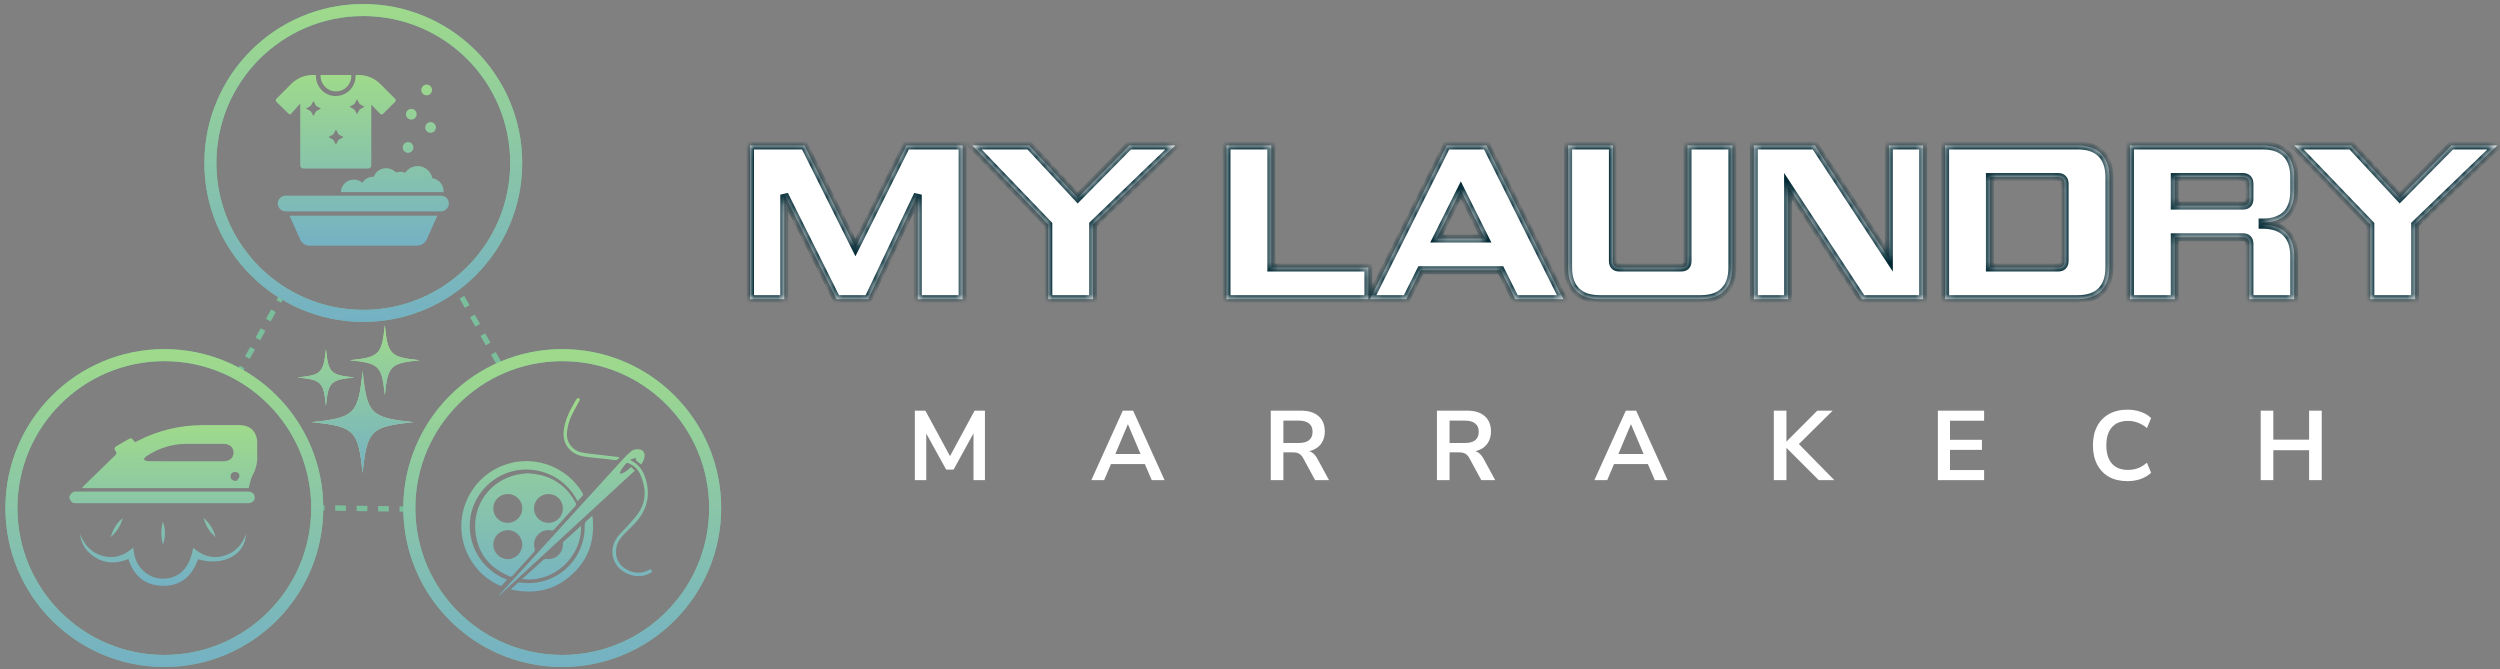 <svg xmlns="http://www.w3.org/2000/svg" width="310" height="83" viewBox="0 0 310 83" fill="none"><rect x="0" y="0" width="310" height="83" fill="#808080" stroke="none"/><path fill-rule="evenodd" clip-rule="evenodd" d="M263.814 59.662C262.918 59.662 262.147 59.483 261.503 59.124C260.868 58.757 260.379 58.244 260.036 57.584C259.694 56.915 259.523 56.129 259.523 55.224C259.523 54.32 259.694 53.537 260.036 52.877C260.379 52.217 260.868 51.708 261.503 51.349C262.147 50.982 262.918 50.799 263.814 50.799C264.393 50.799 264.939 50.889 265.452 51.068C265.974 51.247 266.402 51.504 266.736 51.838L266.222 53.085C265.856 52.775 265.481 52.551 265.098 52.413C264.715 52.266 264.303 52.193 263.863 52.193C262.991 52.193 262.327 52.457 261.87 52.987C261.414 53.509 261.186 54.254 261.186 55.224C261.186 56.194 261.414 56.944 261.87 57.474C262.327 58.003 262.991 58.268 263.863 58.268C264.303 58.268 264.715 58.199 265.098 58.06C265.481 57.914 265.856 57.686 266.222 57.376L266.736 58.623C266.402 58.949 265.974 59.206 265.452 59.393C264.939 59.572 264.393 59.662 263.814 59.662ZM280.327 59.539V50.921H281.891V54.515H286.329V50.921H287.894V59.539H286.329V55.823H281.891V59.539H280.327ZM240.297 50.921V59.539H246.03V58.292H241.801V55.786H245.761V54.539H241.801V52.168H246.03V50.921H240.297ZM219.954 59.539V50.921H221.518V54.735H221.543L225.345 50.921H227.252L223.064 55.064L227.46 59.539H225.528L221.543 55.554H221.518V59.539H219.954ZM201.602 50.921L197.702 59.539H199.292L200.137 57.547H204.341L205.196 59.539H206.786L202.886 50.921H201.602ZM200.679 56.3L202.226 52.62H202.25L203.808 56.3H200.679ZM178.181 59.539V50.921H181.922C182.867 50.921 183.597 51.149 184.11 51.605C184.623 52.054 184.88 52.685 184.88 53.5C184.88 54.03 184.762 54.486 184.526 54.87C184.297 55.252 183.963 55.546 183.523 55.75C183.346 55.832 183.154 55.897 182.947 55.946C183.074 55.986 183.193 56.043 183.303 56.116C183.556 56.279 183.776 56.536 183.963 56.887L185.406 59.539H183.682L182.191 56.789C182.093 56.609 181.983 56.471 181.861 56.373C181.738 56.267 181.6 56.194 181.445 56.153C181.29 56.112 181.111 56.092 180.907 56.092H179.746V59.539H178.181ZM179.746 54.931H181.653C182.215 54.931 182.639 54.816 182.924 54.588C183.218 54.352 183.364 54.002 183.364 53.537C183.364 53.081 183.218 52.738 182.924 52.51C182.639 52.274 182.215 52.156 181.653 52.156H179.746V54.931ZM157.575 50.921V59.539H159.14V56.092H160.301C160.505 56.092 160.684 56.112 160.839 56.153C160.994 56.194 161.133 56.267 161.255 56.373C161.377 56.471 161.487 56.609 161.585 56.789L163.076 59.539H164.8L163.357 56.887C163.17 56.536 162.95 56.279 162.697 56.116C162.587 56.043 162.469 55.986 162.341 55.946C162.548 55.897 162.74 55.832 162.917 55.75C163.357 55.546 163.692 55.252 163.92 54.87C164.156 54.486 164.274 54.03 164.274 53.5C164.274 52.685 164.018 52.054 163.504 51.605C162.991 51.149 162.261 50.921 161.316 50.921H157.575ZM161.047 54.931H159.14V52.156H161.047C161.609 52.156 162.033 52.274 162.318 52.51C162.612 52.738 162.758 53.081 162.758 53.537C162.758 54.002 162.612 54.352 162.318 54.588C162.033 54.816 161.609 54.931 161.047 54.931ZM135.324 59.539L139.224 50.921H140.507L144.407 59.539H142.818L141.962 57.547H137.759L136.913 59.539H135.324ZM139.847 52.62L138.3 56.3H141.43L139.872 52.62H139.847ZM113.439 50.921V59.539H114.857V53.762L117.327 58.231H118.243L120.713 53.733V59.539H122.131V50.921H120.847L117.803 56.562L114.747 50.921H113.439Z" fill="white"></path><mask id="path-2-inside-1_110_224" fill="white"><path d="M97.251 24.136V37.097H93.004V18.036H99.756L106.073 30.671L112.39 18.036H119.361V37.097H113.806V24.136L107.653 37.097H103.732L97.251 24.136ZM120.569 18.036H127.621L133.639 24.517L140.038 18.036H145.728L135.545 27.839V37.097H129.99V27.839L120.569 18.036ZM152.088 37.097V18.036H157.643V33.176H169.678V37.097H152.088ZM169.867 37.097L179.397 18.036H184.325L193.856 37.097H187.892L186.095 33.502H176.184L174.387 37.097H169.867ZM178.145 29.581H184.135L181.14 23.591L178.145 29.581ZM214.813 18.036V33.176C214.813 35.708 213.424 37.097 210.892 37.097H198.367C195.835 37.097 194.446 35.708 194.446 33.176V18.036H200.001V32.359C200.001 32.876 200.3 33.176 200.817 33.176H208.442C208.959 33.176 209.258 32.876 209.258 32.359V18.036H214.813ZM217.475 37.097V18.036H225.044L234.221 32.032V18.036H238.468V37.097H230.899L221.723 23.101V37.097H217.475ZM241.194 37.097V18.036H257.64C260.172 18.036 261.561 19.425 261.561 21.957V33.176C261.561 35.708 260.172 37.097 257.64 37.097H241.194ZM246.748 33.176H255.189C255.707 33.176 256.006 32.876 256.006 32.359V22.774C256.006 22.257 255.707 21.957 255.189 21.957H246.748V33.176ZM264.115 37.097V18.036H280.561C283.094 18.036 284.482 19.425 284.482 21.957V23.727C284.482 26.26 283.094 27.594 280.561 27.594V27.866C283.094 27.866 284.482 29.227 284.482 31.76V37.097H278.928V30.235C278.928 29.718 278.628 29.418 278.111 29.418H269.67V37.097H264.115ZM269.67 25.497H278.111C278.628 25.497 278.928 25.198 278.928 24.68V22.774C278.928 22.257 278.628 21.957 278.111 21.957H269.67V25.497ZM284.501 18.036H291.553L297.571 24.517L303.97 18.036H309.66L299.477 27.839V37.097H293.922V27.839L284.501 18.036Z"></path></mask><path d="M97.251 24.136V37.097H93.004V18.036H99.756L106.073 30.671L112.39 18.036H119.361V37.097H113.806V24.136L107.653 37.097H103.732L97.251 24.136ZM120.569 18.036H127.621L133.639 24.517L140.038 18.036H145.728L135.545 27.839V37.097H129.99V27.839L120.569 18.036ZM152.088 37.097V18.036H157.643V33.176H169.678V37.097H152.088ZM169.867 37.097L179.397 18.036H184.325L193.856 37.097H187.892L186.095 33.502H176.184L174.387 37.097H169.867ZM178.145 29.581H184.135L181.14 23.591L178.145 29.581ZM214.813 18.036V33.176C214.813 35.708 213.424 37.097 210.892 37.097H198.367C195.835 37.097 194.446 35.708 194.446 33.176V18.036H200.001V32.359C200.001 32.876 200.3 33.176 200.817 33.176H208.442C208.959 33.176 209.258 32.876 209.258 32.359V18.036H214.813ZM217.475 37.097V18.036H225.044L234.221 32.032V18.036H238.468V37.097H230.899L221.723 23.101V37.097H217.475ZM241.194 37.097V18.036H257.64C260.172 18.036 261.561 19.425 261.561 21.957V33.176C261.561 35.708 260.172 37.097 257.64 37.097H241.194ZM246.748 33.176H255.189C255.707 33.176 256.006 32.876 256.006 32.359V22.774C256.006 22.257 255.707 21.957 255.189 21.957H246.748V33.176ZM264.115 37.097V18.036H280.561C283.094 18.036 284.482 19.425 284.482 21.957V23.727C284.482 26.26 283.094 27.594 280.561 27.594V27.866C283.094 27.866 284.482 29.227 284.482 31.76V37.097H278.928V30.235C278.928 29.718 278.628 29.418 278.111 29.418H269.67V37.097H264.115ZM269.67 25.497H278.111C278.628 25.497 278.928 25.198 278.928 24.68V22.774C278.928 22.257 278.628 21.957 278.111 21.957H269.67V25.497ZM284.501 18.036H291.553L297.571 24.517L303.97 18.036H309.66L299.477 27.839V37.097H293.922V27.839L284.501 18.036Z" fill="white"></path><path d="M97.251 24.136L97.693 23.915L96.757 24.136H97.251ZM97.251 37.097V37.591H97.746V37.097H97.251ZM93.004 37.097H92.509V37.591H93.004V37.097ZM93.004 18.036V17.542H92.509V18.036H93.004ZM99.756 18.036L100.198 17.815L100.062 17.542H99.756V18.036ZM106.073 30.671L105.631 30.892L106.073 31.776L106.515 30.892L106.073 30.671ZM112.39 18.036V17.542H112.085L111.948 17.815L112.39 18.036ZM119.361 18.036H119.855V17.542H119.361V18.036ZM119.361 37.097V37.591H119.855V37.097H119.361ZM113.806 37.097H113.312V37.591H113.806V37.097ZM113.806 24.136H114.301L113.36 23.924L113.806 24.136ZM107.653 37.097V37.591H107.965L108.099 37.309L107.653 37.097ZM103.732 37.097L103.29 37.318L103.426 37.591H103.732V37.097ZM96.757 24.136V37.097H97.746V24.136H96.757ZM97.251 36.602H93.004V37.591H97.251V36.602ZM93.498 37.097V18.036H92.509V37.097H93.498ZM93.004 18.531H99.756V17.542H93.004V18.531ZM99.314 18.258L105.631 30.892L106.515 30.45L100.198 17.815L99.314 18.258ZM106.515 30.892L112.833 18.258L111.948 17.815L105.631 30.45L106.515 30.892ZM112.39 18.531H119.361V17.542H112.39V18.531ZM118.867 18.036V37.097H119.855V18.036H118.867ZM119.361 36.602H113.806V37.591H119.361V36.602ZM114.301 37.097V24.136H113.312V37.097H114.301ZM113.36 23.924L107.206 36.885L108.099 37.309L114.253 24.348L113.36 23.924ZM107.653 36.602H103.732V37.591H107.653V36.602ZM104.174 36.876L97.693 23.915L96.809 24.357L103.29 37.318L104.174 36.876ZM120.569 18.036V17.542H119.408L120.213 18.379L120.569 18.036ZM127.621 18.036L127.983 17.7L127.837 17.542H127.621V18.036ZM133.639 24.517L133.277 24.853L133.628 25.232L133.991 24.864L133.639 24.517ZM140.038 18.036V17.542H139.831L139.686 17.689L140.038 18.036ZM145.728 18.036L146.071 18.393L146.955 17.542H145.728V18.036ZM135.545 27.839L135.202 27.483L135.051 27.629V27.839H135.545ZM135.545 37.097V37.591H136.039V37.097H135.545ZM129.99 37.097H129.496V37.591H129.99V37.097ZM129.99 27.839H130.484V27.64L130.347 27.496L129.99 27.839ZM120.569 18.531H127.621V17.542H120.569V18.531ZM127.259 18.373L133.277 24.853L134.001 24.181L127.983 17.7L127.259 18.373ZM133.991 24.864L140.389 18.384L139.686 17.689L133.287 24.17L133.991 24.864ZM140.038 18.531H145.728V17.542H140.038V18.531ZM145.386 17.68L135.202 27.483L135.888 28.195L146.071 18.393L145.386 17.68ZM135.051 27.839V37.097H136.039V27.839H135.051ZM135.545 36.602H129.99V37.591H135.545V36.602ZM130.484 37.097V27.839H129.496V37.097H130.484ZM130.347 27.496L120.925 17.694L120.213 18.379L129.634 28.181L130.347 27.496ZM152.088 37.097H151.594V37.591H152.088V37.097ZM152.088 18.036V17.542H151.594V18.036H152.088ZM157.643 18.036H158.137V17.542H157.643V18.036ZM157.643 33.176H157.149V33.67H157.643V33.176ZM169.678 33.176H170.172V32.681H169.678V33.176ZM169.678 37.097V37.591H170.172V37.097H169.678ZM152.582 37.097V18.036H151.594V37.097H152.582ZM152.088 18.531H157.643V17.542H152.088V18.531ZM157.149 18.036V33.176H158.137V18.036H157.149ZM157.643 33.67H169.678V32.681H157.643V33.67ZM169.184 33.176V37.097H170.172V33.176H169.184ZM169.678 36.602H152.088V37.591H169.678V36.602ZM169.867 37.097L169.425 36.876L169.067 37.591H169.867V37.097ZM179.397 18.036V17.542H179.092L178.955 17.815L179.397 18.036ZM184.325 18.036L184.768 17.815L184.631 17.542H184.325V18.036ZM193.856 37.097V37.591H194.655L194.298 36.876L193.856 37.097ZM187.892 37.097L187.45 37.318L187.587 37.591H187.892V37.097ZM186.095 33.502L186.537 33.281L186.401 33.008H186.095V33.502ZM176.184 33.502V33.008H175.879L175.742 33.281L176.184 33.502ZM174.387 37.097V37.591H174.692L174.829 37.318L174.387 37.097ZM178.145 29.581L177.702 29.36L177.345 30.076H178.145V29.581ZM184.135 29.581V30.076H184.935L184.577 29.36L184.135 29.581ZM181.14 23.591L181.582 23.37L181.14 22.486L180.698 23.37L181.14 23.591ZM170.309 37.318L179.839 18.258L178.955 17.815L169.425 36.876L170.309 37.318ZM179.397 18.531H184.325V17.542H179.397V18.531ZM183.883 18.258L193.413 37.318L194.298 36.876L184.768 17.815L183.883 18.258ZM193.856 36.602H187.892V37.591H193.856V36.602ZM188.335 36.876L186.537 33.281L185.653 33.724L187.45 37.318L188.335 36.876ZM186.095 33.008H176.184V33.997H186.095V33.008ZM175.742 33.281L173.945 36.876L174.829 37.318L176.626 33.724L175.742 33.281ZM174.387 36.602H169.867V37.591H174.387V36.602ZM178.145 30.076H184.135V29.087H178.145V30.076ZM184.577 29.36L181.582 23.37L180.698 23.812L183.693 29.803L184.577 29.36ZM180.698 23.37L177.702 29.36L178.587 29.803L181.582 23.812L180.698 23.37ZM214.813 18.036H215.307V17.542H214.813V18.036ZM195.453 36.089L195.104 36.439L195.453 36.089ZM194.446 18.036V17.542H193.952V18.036H194.446ZM200.001 18.036H200.495V17.542H200.001V18.036ZM209.258 18.036V17.542H208.764V18.036H209.258ZM214.319 18.036V33.176H215.307V18.036H214.319ZM214.319 33.176C214.319 34.361 214.007 35.189 213.456 35.74L214.155 36.439C214.948 35.646 215.307 34.532 215.307 33.176H214.319ZM213.456 35.74C212.905 36.291 212.077 36.602 210.892 36.602V37.591C212.248 37.591 213.363 37.231 214.155 36.439L213.456 35.74ZM210.892 36.602H198.367V37.591H210.892V36.602ZM198.367 36.602C197.182 36.602 196.354 36.291 195.803 35.74L195.104 36.439C195.896 37.231 197.011 37.591 198.367 37.591V36.602ZM195.803 35.74C195.252 35.189 194.94 34.361 194.94 33.176H193.952C193.952 34.532 194.312 35.646 195.104 36.439L195.803 35.74ZM194.94 33.176V18.036H193.952V33.176H194.94ZM194.446 18.531H200.001V17.542H194.446V18.531ZM199.506 18.036V32.359H200.495V18.036H199.506ZM199.506 32.359C199.506 32.707 199.594 33.059 199.855 33.321C200.117 33.583 200.469 33.67 200.817 33.67V32.681C200.621 32.681 200.565 32.633 200.554 32.622C200.544 32.611 200.495 32.555 200.495 32.359H199.506ZM200.817 33.67H208.442V32.681H200.817V33.67ZM208.442 33.67C208.79 33.67 209.142 33.583 209.404 33.321C209.665 33.059 209.753 32.707 209.753 32.359H208.764C208.764 32.555 208.715 32.611 208.705 32.622C208.694 32.633 208.638 32.681 208.442 32.681V33.67ZM209.753 32.359V18.036H208.764V32.359H209.753ZM209.258 18.531H214.813V17.542H209.258V18.531ZM217.475 37.097H216.98V37.591H217.475V37.097ZM217.475 18.036V17.542H216.98V18.036H217.475ZM225.044 18.036L225.458 17.765L225.311 17.542H225.044V18.036ZM234.221 32.032L233.807 32.303L234.715 33.688V32.032H234.221ZM234.221 18.036V17.542H233.726V18.036H234.221ZM238.468 18.036H238.963V17.542H238.468V18.036ZM238.468 37.097V37.591H238.963V37.097H238.468ZM230.899 37.097L230.485 37.368L230.632 37.591H230.899V37.097ZM221.723 23.101L222.136 22.83L221.228 21.446V23.101H221.723ZM221.723 37.097V37.591H222.217V37.097H221.723ZM217.969 37.097V18.036H216.98V37.097H217.969ZM217.475 18.531H225.044V17.542H217.475V18.531ZM224.631 18.308L233.807 32.303L234.634 31.761L225.458 17.765L224.631 18.308ZM234.715 32.032V18.036H233.726V32.032H234.715ZM234.221 18.531H238.468V17.542H234.221V18.531ZM237.974 18.036V37.097H238.963V18.036H237.974ZM238.468 36.602H230.899V37.591H238.468V36.602ZM231.312 36.826L222.136 22.83L221.309 23.372L230.485 37.368L231.312 36.826ZM221.228 23.101V37.097H222.217V23.101H221.228ZM221.723 36.602H217.475V37.591H221.723V36.602ZM241.194 37.097H240.699V37.591H241.194V37.097ZM241.194 18.036V17.542H240.699V18.036H241.194ZM246.748 33.176H246.254V33.67H246.748V33.176ZM246.748 21.957V21.463H246.254V21.957H246.748ZM241.688 37.097V18.036H240.699V37.097H241.688ZM241.194 18.531H257.64V17.542H241.194V18.531ZM257.64 18.531C258.825 18.531 259.653 18.842 260.204 19.393L260.903 18.694C260.111 17.902 258.996 17.542 257.64 17.542V18.531ZM260.204 19.393C260.755 19.944 261.067 20.772 261.067 21.957H262.055C262.055 20.601 261.695 19.487 260.903 18.694L260.204 19.393ZM261.067 21.957V33.176H262.055V21.957H261.067ZM261.067 33.176C261.067 34.361 260.755 35.189 260.204 35.74L260.903 36.439C261.695 35.646 262.055 34.532 262.055 33.176H261.067ZM260.204 35.74C259.653 36.291 258.825 36.602 257.64 36.602V37.591C258.996 37.591 260.111 37.231 260.903 36.439L260.204 35.74ZM257.64 36.602H241.194V37.591H257.64V36.602ZM246.748 33.67H255.189V32.681H246.748V33.67ZM255.189 33.67C255.538 33.67 255.89 33.583 256.152 33.321C256.413 33.059 256.501 32.707 256.501 32.359H255.512C255.512 32.555 255.463 32.611 255.453 32.622C255.442 32.633 255.385 32.681 255.189 32.681V33.67ZM256.501 32.359V22.774H255.512V32.359H256.501ZM256.501 22.774C256.501 22.426 256.413 22.074 256.152 21.812C255.89 21.55 255.538 21.463 255.189 21.463V22.452C255.385 22.452 255.442 22.5 255.453 22.511C255.463 22.522 255.512 22.578 255.512 22.774H256.501ZM255.189 21.463H246.748V22.452H255.189V21.463ZM246.254 21.957V33.176H247.243V21.957H246.254ZM264.115 37.097H263.621V37.591H264.115V37.097ZM264.115 18.036V17.542H263.621V18.036H264.115ZM280.561 27.594V27.099H280.067V27.594H280.561ZM280.561 27.866H280.067V28.36H280.561V27.866ZM283.475 28.873L283.125 29.223L283.13 29.228L283.475 28.873ZM284.482 37.097V37.591H284.977V37.097H284.482ZM278.928 37.097H278.433V37.591H278.928V37.097ZM269.67 29.418V28.924H269.175V29.418H269.67ZM269.67 37.097V37.591H270.164V37.097H269.67ZM269.67 25.497H269.175V25.991H269.67V25.497ZM269.67 21.957V21.463H269.175V21.957H269.67ZM264.609 37.097V18.036H263.621V37.097H264.609ZM264.115 18.531H280.561V17.542H264.115V18.531ZM280.561 18.531C281.747 18.531 282.574 18.842 283.125 19.393L283.824 18.694C283.032 17.902 281.917 17.542 280.561 17.542V18.531ZM283.125 19.393C283.676 19.944 283.988 20.772 283.988 21.957H284.977C284.977 20.601 284.617 19.487 283.824 18.694L283.125 19.393ZM283.988 21.957V23.727H284.977V21.957H283.988ZM283.988 23.727C283.988 24.913 283.676 25.728 283.13 26.259L283.819 26.968C284.617 26.192 284.977 25.082 284.977 23.727H283.988ZM283.13 26.259C282.58 26.795 281.75 27.099 280.561 27.099V28.088C281.914 28.088 283.027 27.739 283.819 26.968L283.13 26.259ZM280.067 27.594V27.866H281.056V27.594H280.067ZM280.561 28.36C281.747 28.36 282.574 28.672 283.125 29.223L283.824 28.524C283.032 27.732 281.917 27.372 280.561 27.372V28.36ZM283.13 29.228C283.676 29.759 283.988 30.574 283.988 31.76H284.977C284.977 30.405 284.617 29.295 283.819 28.519L283.13 29.228ZM283.988 31.76V37.097H284.977V31.76H283.988ZM284.482 36.602H278.928V37.591H284.482V36.602ZM279.422 37.097V30.235H278.433V37.097H279.422ZM279.422 30.235C279.422 29.887 279.334 29.534 279.073 29.273C278.811 29.011 278.459 28.924 278.111 28.924V29.912C278.307 29.912 278.363 29.961 278.374 29.972C278.385 29.983 278.433 30.039 278.433 30.235H279.422ZM278.111 28.924H269.67V29.912H278.111V28.924ZM269.175 29.418V37.097H270.164V29.418H269.175ZM269.67 36.602H264.115V37.591H269.67V36.602ZM269.67 25.991H278.111V25.003H269.67V25.991ZM278.111 25.991C278.459 25.991 278.811 25.904 279.073 25.642C279.334 25.381 279.422 25.029 279.422 24.68H278.433C278.433 24.876 278.385 24.933 278.374 24.943C278.363 24.954 278.307 25.003 278.111 25.003V25.991ZM279.422 24.68V22.774H278.433V24.68H279.422ZM279.422 22.774C279.422 22.426 279.334 22.074 279.073 21.812C278.811 21.55 278.459 21.463 278.111 21.463V22.452C278.307 22.452 278.363 22.5 278.374 22.511C278.385 22.522 278.433 22.578 278.433 22.774H279.422ZM278.111 21.463H269.67V22.452H278.111V21.463ZM269.175 21.957V25.497H270.164V21.957H269.175ZM284.501 18.036V17.542H283.34L284.145 18.379L284.501 18.036ZM291.553 18.036L291.915 17.7L291.769 17.542H291.553V18.036ZM297.571 24.517L297.209 24.853L297.56 25.232L297.923 24.864L297.571 24.517ZM303.97 18.036V17.542H303.763L303.618 17.689L303.97 18.036ZM309.66 18.036L310.003 18.393L310.887 17.542H309.66V18.036ZM299.477 27.839L299.134 27.483L298.983 27.629V27.839H299.477ZM299.477 37.097V37.591H299.971V37.097H299.477ZM293.922 37.097H293.428V37.591H293.922V37.097ZM293.922 27.839H294.416V27.64L294.279 27.496L293.922 27.839ZM284.501 18.531H291.553V17.542H284.501V18.531ZM291.191 18.373L297.209 24.853L297.933 24.181L291.915 17.7L291.191 18.373ZM297.923 24.864L304.321 18.384L303.618 17.689L297.219 24.17L297.923 24.864ZM303.97 18.531H309.66V17.542H303.97V18.531ZM309.318 17.68L299.134 27.483L299.82 28.195L310.003 18.393L309.318 17.68ZM298.983 27.839V37.097H299.971V27.839H298.983ZM299.477 36.602H293.922V37.591H299.477V36.602ZM294.416 37.097V27.839H293.428V37.097H294.416ZM294.279 27.496L284.857 17.694L284.145 18.379L293.566 28.181L294.279 27.496Z" fill="#002833" mask="url(#path-2-inside-1_110_224)"></path><path d="M29.375 46.664L35.032 36.543" stroke="#7BBE9B" stroke-width="0.667" stroke-dasharray="1.33 1.33"></path><path d="M61.822 44.974L56.166 34.852" stroke="#7BBE9B" stroke-width="0.667" stroke-dasharray="1.33 1.33"></path><path d="M50.874 63.131L39.281 62.968" stroke="#7BBE9B" stroke-width="0.667" stroke-dasharray="1.33 1.33"></path><path fill-rule="evenodd" clip-rule="evenodd" d="M26.831 20.206C26.831 30.267 34.987 38.423 45.048 38.423C55.109 38.423 63.265 30.267 63.265 20.206C63.265 10.145 55.109 1.989 45.048 1.989C34.987 1.989 26.831 10.145 26.831 20.206ZM45.048 0.5C34.164 0.5 25.342 9.323 25.342 20.206C25.342 31.09 34.164 39.912 45.048 39.912C55.931 39.912 64.754 31.09 64.754 20.206C64.754 9.323 55.931 0.5 45.048 0.5Z" fill="#7BBE9B"></path><path fill-rule="evenodd" clip-rule="evenodd" d="M26.831 20.206C26.831 30.267 34.987 38.423 45.048 38.423C55.109 38.423 63.265 30.267 63.265 20.206C63.265 10.145 55.109 1.989 45.048 1.989C34.987 1.989 26.831 10.145 26.831 20.206ZM45.048 0.5C34.164 0.5 25.342 9.323 25.342 20.206C25.342 31.09 34.164 39.912 45.048 39.912C55.931 39.912 64.754 31.09 64.754 20.206C64.754 9.323 55.931 0.5 45.048 0.5Z" fill="url(#paint0_linear_110_224)"></path><path fill-rule="evenodd" clip-rule="evenodd" d="M10.212 60.531H30.832C30.885 60.35 30.929 60.172 30.972 59.997L30.972 59.997C31.064 59.619 31.151 59.261 31.321 58.946C31.752 58.15 31.946 57.334 31.899 56.439C31.882 56.108 31.886 55.776 31.891 55.444V55.444C31.893 55.285 31.895 55.125 31.895 54.966C31.893 53.547 31.07 52.713 29.658 52.711C29.37 52.71 29.082 52.709 28.794 52.708C27.545 52.704 26.295 52.7 25.045 52.712C22.276 52.739 19.648 53.367 17.174 54.62C17.061 54.677 16.946 54.731 16.834 54.783L16.724 54.835C16.507 54.533 16.401 54.385 16.27 54.358C16.144 54.332 15.995 54.418 15.703 54.588C15.589 54.654 15.476 54.721 15.363 54.788L15.363 54.788C15.094 54.947 14.826 55.106 14.55 55.252C14.22 55.427 14.093 55.636 14.345 55.964C14.523 56.196 14.424 56.324 14.23 56.508C13.129 57.563 12.039 58.631 10.95 59.698C10.704 59.938 10.459 60.179 10.214 60.419C10.204 60.429 10.206 60.45 10.209 60.478C10.21 60.494 10.212 60.512 10.212 60.531ZM24.333 57.198C23.885 57.197 23.437 57.197 22.989 57.197C22.656 57.197 22.323 57.197 21.99 57.198C20.77 57.199 19.551 57.2 18.331 57.188C18.211 57.186 18.091 57.129 17.972 57.071C17.916 57.044 17.86 57.018 17.804 56.996C17.839 56.952 17.871 56.904 17.903 56.855L17.903 56.855L17.903 56.855C17.972 56.751 18.041 56.647 18.136 56.584C19.622 55.595 21.255 55.056 23.046 55.041C24.599 55.028 26.151 55.032 27.704 55.037L27.704 55.037C28.465 55.04 28.948 55.458 28.958 56.101C28.969 56.775 28.495 57.192 27.694 57.195C26.574 57.199 25.453 57.199 24.333 57.198ZM29.435 59.51C29.396 59.556 29.361 59.597 29.337 59.633C28.798 59.634 28.597 59.421 28.594 59.081C28.591 58.761 28.798 58.533 29.128 58.529C29.473 58.524 29.738 58.731 29.684 59.083C29.659 59.245 29.535 59.392 29.435 59.51ZM17.976 62.4L20.077 62.4H21.455L23.772 62.4C26.089 62.4 28.407 62.401 30.724 62.398C31.267 62.397 31.596 62.107 31.586 61.665C31.576 61.243 31.254 60.97 30.742 60.952C30.674 60.95 30.606 60.95 30.538 60.951H30.538C30.511 60.951 30.484 60.951 30.457 60.951C23.517 60.951 16.576 60.951 9.637 60.954C9.603 60.954 9.567 60.953 9.531 60.952L9.531 60.952C9.353 60.949 9.16 60.944 9.039 61.03C8.842 61.169 8.618 61.412 8.601 61.626C8.584 61.842 8.759 62.131 8.939 62.285C9.072 62.397 9.323 62.396 9.532 62.396L9.572 62.396C12.373 62.4 15.175 62.4 17.976 62.4ZM30.511 66.217C30.381 68.836 27.661 70.256 24.551 69.346C23.803 71.522 22.302 72.752 19.965 72.635C17.892 72.532 16.567 71.329 15.916 69.326C14.304 69.97 12.76 69.903 11.361 68.805C10.533 68.155 10.036 67.296 9.93 66.222C10.443 67.565 11.317 68.543 12.726 68.931C14.132 69.317 15.379 68.932 16.537 67.885C16.62 69.293 17.109 70.366 18.179 71.115C18.851 71.586 19.608 71.798 20.424 71.748C22.34 71.63 23.512 70.384 23.954 67.928C25.069 68.91 26.322 69.328 27.742 68.928C29.143 68.532 30.021 67.567 30.511 66.217ZM15.209 64.235C14.973 65.181 14.471 65.962 13.738 66.599C13.973 65.652 14.474 64.871 15.209 64.235ZM25.253 64.23C25.983 64.873 26.496 65.649 26.726 66.599C25.987 65.963 25.486 65.179 25.253 64.23ZM20.185 64.712C20.535 65.375 20.542 66.754 20.201 67.515C19.942 66.55 19.957 65.671 20.185 64.712Z" fill="url(#paint1_linear_110_224)"></path><path fill-rule="evenodd" clip-rule="evenodd" d="M51.502 62.999C51.502 73.06 59.657 81.216 69.718 81.216C79.779 81.216 87.935 73.06 87.935 62.999C87.935 52.938 79.779 44.782 69.718 44.782C59.657 44.782 51.502 52.938 51.502 62.999ZM69.718 43.293C58.835 43.293 50.012 52.116 50.012 62.999C50.012 73.883 58.835 82.705 69.718 82.705C80.602 82.705 89.425 73.883 89.425 62.999C89.425 52.116 80.602 43.293 69.718 43.293Z" fill="#7BBE9B"></path><path fill-rule="evenodd" clip-rule="evenodd" d="M51.502 62.999C51.502 73.06 59.657 81.216 69.718 81.216C79.779 81.216 87.935 73.06 87.935 62.999C87.935 52.938 79.779 44.782 69.718 44.782C59.657 44.782 51.502 52.938 51.502 62.999ZM69.718 43.293C58.835 43.293 50.012 52.116 50.012 62.999C50.012 73.883 58.835 82.705 69.718 82.705C80.602 82.705 89.425 73.883 89.425 62.999C89.425 52.116 80.602 43.293 69.718 43.293Z" fill="url(#paint2_linear_110_224)"></path><path fill-rule="evenodd" clip-rule="evenodd" d="M76.187 57.045C76.508 57.09 76.65 56.97 76.82 56.683C76.528 56.65 76.24 56.618 75.954 56.586C75.334 56.517 74.727 56.449 74.12 56.375C73.958 56.356 73.794 56.337 73.631 56.319C73.109 56.261 72.587 56.203 72.077 56.093C71.094 55.88 70.18 54.923 70.305 53.626C70.374 52.911 70.549 52.23 70.85 51.587C71.064 51.131 71.304 50.688 71.544 50.244C71.645 50.058 71.746 49.872 71.845 49.685C71.912 49.557 71.932 49.417 71.778 49.369C71.699 49.345 71.547 49.409 71.494 49.482C71.403 49.606 71.329 49.743 71.254 49.881C71.216 49.951 71.178 50.022 71.138 50.091C70.56 51.075 70.092 52.099 69.923 53.241C69.758 54.349 70.036 55.292 70.938 56.004C71.548 56.485 72.28 56.612 73.025 56.694C73.347 56.729 73.67 56.762 73.993 56.795C74.725 56.869 75.458 56.944 76.187 57.045ZM64.105 71.367L64.101 71.371C63.357 72.188 62.613 73.004 61.869 73.821C61.878 73.834 61.887 73.846 61.897 73.858C67.498 68.697 73.099 63.536 78.721 58.355L78.248 57.917L78.17 57.989C77.794 58.335 77.433 58.667 76.843 58.761C76.871 58.686 76.893 58.617 76.913 58.554C76.951 58.433 76.983 58.333 77.037 58.248C77.122 58.112 77.22 57.986 77.318 57.859C77.386 57.771 77.454 57.683 77.518 57.592C77.669 57.378 77.835 57.384 78.056 57.488C78.61 57.751 79.064 58.142 79.319 58.683C80.087 60.317 80.24 61.972 79.202 63.555C78.903 64.01 78.533 64.421 78.164 64.831L78.164 64.831L78.164 64.831L78.164 64.831L78.164 64.831C78.047 64.961 77.93 65.091 77.815 65.223C77.657 65.404 77.488 65.577 77.319 65.75L77.319 65.75L77.319 65.75L77.319 65.75L77.319 65.75C77.03 66.046 76.741 66.341 76.509 66.676C75.398 68.277 75.968 70.294 77.737 71.107C78.713 71.556 79.699 71.578 80.664 71.043C80.795 70.97 80.894 70.872 80.807 70.715C80.719 70.556 80.592 70.598 80.459 70.672C79.554 71.179 78.647 71.109 77.756 70.648C76.712 70.107 76.226 69.108 76.42 67.95C76.54 67.239 76.94 66.684 77.432 66.186C77.601 66.015 77.773 65.847 77.945 65.679C78.189 65.441 78.432 65.203 78.666 64.957C80.166 63.379 80.711 61.559 80.076 59.427C79.768 58.396 79.233 57.568 78.227 57.102C78.216 57.097 78.208 57.084 78.194 57.061C78.185 57.047 78.174 57.028 78.158 57.005L78.671 56.815L78.812 56.763C78.817 57.092 79.009 57.224 79.194 57.352C79.304 57.428 79.412 57.502 79.477 57.615C79.745 57.298 79.919 56.869 79.93 56.53C79.945 56.063 79.671 55.752 79.21 55.709C78.862 55.676 78.524 55.744 78.261 55.963C77.907 56.256 77.575 56.58 77.265 56.92C74.469 59.985 71.675 63.053 68.882 66.121L66.341 68.912C65.596 69.73 64.85 70.548 64.105 71.367ZM71.382 62.355C70.127 59.998 68.144 58.822 65.403 58.685C65.29 58.7 65.169 58.713 65.042 58.726C64.744 58.757 64.415 58.791 64.095 58.862C60.794 59.599 58.618 62.529 58.95 65.895C59.214 68.583 60.684 70.421 63.173 71.456C63.352 71.531 63.465 71.498 63.594 71.353C64.449 70.391 65.311 69.432 66.179 68.481C66.318 68.329 66.343 68.199 66.287 68.001C65.927 66.734 67.043 65.516 68.328 65.772C68.518 65.81 68.625 65.762 68.746 65.626C69.603 64.663 70.463 63.705 71.334 62.755C71.463 62.613 71.467 62.515 71.382 62.355ZM62.969 69.334C61.986 69.341 61.17 68.525 61.169 67.534C61.167 66.536 61.964 65.74 62.966 65.739C63.943 65.737 64.75 66.537 64.762 67.517C64.773 68.494 63.95 69.328 62.969 69.334ZM61.169 63.036C61.173 62.037 61.973 61.251 62.979 61.256C63.959 61.261 64.77 62.074 64.761 63.042C64.752 64.055 63.947 64.844 62.931 64.835C61.945 64.826 61.164 64.028 61.169 63.036ZM68.011 61.258C69.011 61.254 69.796 62.044 69.798 63.056C69.8 64.04 69.009 64.832 68.019 64.835C67.004 64.838 66.213 64.044 66.215 63.023C66.218 62.047 67.017 61.261 68.011 61.258ZM71.626 62.154C69.937 58.841 66.432 57.727 63.613 58.418C60.8 59.106 58.662 61.509 58.303 64.322C57.923 67.29 59.486 70.58 62.87 71.882C62.814 71.945 62.758 72.008 62.703 72.07L62.703 72.071L62.703 72.071L62.702 72.071C62.534 72.262 62.37 72.449 62.193 72.623C62.152 72.663 62.008 72.631 61.929 72.595C60.496 71.942 59.344 70.953 58.496 69.631C55.545 65.03 57.878 58.939 63.145 57.466C66.612 56.496 70.385 58.016 72.217 61.111C72.322 61.289 72.335 61.405 72.177 61.553C72.043 61.68 71.921 61.82 71.796 61.962C71.74 62.026 71.684 62.09 71.626 62.154ZM71.058 71.117C73.086 69.188 73.808 66.776 73.455 63.95C73.37 64.025 73.289 64.096 73.211 64.165L73.211 64.165C73.004 64.346 72.818 64.509 72.641 64.683C72.569 64.754 72.522 64.878 72.514 64.982C72.501 65.159 72.496 65.337 72.492 65.515C72.485 65.809 72.478 66.104 72.43 66.392C71.787 70.242 68.338 72.769 64.469 72.246C64.386 72.235 64.272 72.236 64.216 72.283C64.004 72.462 63.799 72.65 63.574 72.857C63.493 72.931 63.41 73.007 63.322 73.087C66.287 73.754 68.885 73.182 71.058 71.117ZM72.042 65.213C72.178 69.011 68.716 72.311 64.75 71.802C64.786 71.769 64.819 71.738 64.85 71.709L64.85 71.709C64.91 71.653 64.963 71.604 65.017 71.555C65.177 71.41 65.337 71.265 65.497 71.12L65.498 71.12L65.498 71.119C66.124 70.552 66.749 69.984 67.382 69.426C67.474 69.345 67.641 69.295 67.763 69.312C68.84 69.461 69.811 68.624 69.791 67.528C69.787 67.325 69.842 67.194 69.99 67.063C70.486 66.624 70.976 66.179 71.479 65.723L71.479 65.723C71.665 65.555 71.852 65.385 72.042 65.213Z" fill="url(#paint3_linear_110_224)"></path><path fill-rule="evenodd" clip-rule="evenodd" d="M2.16 62.998C2.16 73.059 10.316 81.215 20.377 81.215C30.438 81.215 38.594 73.059 38.594 62.998C38.594 52.937 30.438 44.781 20.377 44.781C10.316 44.781 2.16 52.937 2.16 62.998ZM20.377 43.292C9.493 43.292 0.671 52.115 0.671 62.998C0.671 73.882 9.493 82.704 20.377 82.704C31.26 82.704 40.083 73.882 40.083 62.998C40.083 52.115 31.26 43.292 20.377 43.292Z" fill="#7BBE9B"></path><path fill-rule="evenodd" clip-rule="evenodd" d="M2.16 62.998C2.16 73.059 10.316 81.215 20.377 81.215C30.438 81.215 38.594 73.059 38.594 62.998C38.594 52.937 30.438 44.781 20.377 44.781C10.316 44.781 2.16 52.937 2.16 62.998ZM20.377 43.292C9.493 43.292 0.671 52.115 0.671 62.998C0.671 73.882 9.493 82.704 20.377 82.704C31.26 82.704 40.083 73.882 40.083 62.998C40.083 52.115 31.26 43.292 20.377 43.292Z" fill="url(#paint4_linear_110_224)"></path><path fill-rule="evenodd" clip-rule="evenodd" d="M43.56 9.429C43.56 10.492 42.718 11.333 41.656 11.333C40.593 11.333 39.751 10.447 39.751 9.429V9.296H43.56V9.429ZM36.121 14.079L37.228 12.839V20.5C37.228 20.721 37.405 20.899 37.626 20.899H45.642C45.863 20.899 46.04 20.721 46.04 20.5V12.972L47.148 14.123C47.236 14.212 47.413 14.212 47.502 14.123L49.007 12.617C49.096 12.529 49.096 12.352 49.007 12.263L47.148 10.403C46.439 9.695 45.465 9.296 44.49 9.296H44.092V9.429C44.092 10.802 42.985 11.909 41.612 11.909C40.239 11.909 39.176 10.758 39.176 9.429V9.296H38.778C37.759 9.296 36.829 9.695 36.121 10.403L34.261 12.263C34.172 12.352 34.172 12.529 34.261 12.617L35.766 14.079C35.855 14.212 36.032 14.212 36.121 14.079ZM43.826 12.972C43.915 12.927 43.959 12.883 44.003 12.795L44.269 12.307L44.535 12.795C44.579 12.883 44.623 12.927 44.712 12.972L45.199 13.237L44.712 13.503C44.623 13.547 44.579 13.592 44.535 13.68L44.269 14.167L44.003 13.68C43.959 13.592 43.915 13.547 43.826 13.503L43.339 13.237L43.826 12.972ZM41.213 16.736C41.302 16.692 41.346 16.647 41.391 16.559L41.656 16.072L41.922 16.559C41.966 16.647 42.011 16.692 42.099 16.736L42.586 17.002L42.099 17.267C42.011 17.311 41.966 17.356 41.922 17.444L41.656 17.931L41.391 17.444C41.346 17.356 41.302 17.311 41.213 17.267L40.726 17.002L41.213 16.736ZM38.423 13.193C38.512 13.149 38.556 13.104 38.601 13.016L38.866 12.529L39.132 13.016C39.176 13.104 39.221 13.149 39.309 13.193L39.796 13.459L39.309 13.725C39.221 13.769 39.176 13.813 39.132 13.902L38.866 14.389L38.601 13.902C38.556 13.813 38.512 13.769 38.423 13.725L37.936 13.459L38.423 13.193ZM52.905 11.819C53.272 11.819 53.569 11.522 53.569 11.155C53.569 10.788 53.272 10.49 52.905 10.49C52.538 10.49 52.241 10.788 52.241 11.155C52.241 11.522 52.538 11.819 52.905 11.819ZM54.057 15.806C54.057 16.173 53.759 16.471 53.392 16.471C53.026 16.471 52.728 16.173 52.728 15.806C52.728 15.439 53.026 15.142 53.392 15.142C53.759 15.142 54.057 15.439 54.057 15.806ZM50.6 18.95C50.967 18.95 51.265 18.652 51.265 18.286C51.265 17.919 50.967 17.621 50.6 17.621C50.234 17.621 49.936 17.919 49.936 18.286C49.936 18.652 50.234 18.95 50.6 18.95ZM46.35 21.918C46.572 21.298 47.147 20.855 47.856 20.855C48.343 20.855 48.83 21.076 49.096 21.386C49.273 21.342 49.45 21.298 49.672 21.298C49.893 21.298 50.07 21.342 50.247 21.43C50.557 20.943 51.133 20.589 51.797 20.589C52.683 20.589 53.436 21.253 53.613 22.095C54.499 22.228 55.118 23.069 54.986 23.866C54.897 23.822 54.764 23.822 54.676 23.822H42.276C42.276 22.98 42.985 22.272 43.87 22.272C44.269 22.272 44.667 22.405 44.933 22.67C45.199 22.228 45.686 21.918 46.262 21.918H46.35ZM54.68 24.264H35.416C34.885 24.264 34.442 24.707 34.442 25.238C34.442 25.77 34.885 26.212 35.416 26.212H54.68C55.211 26.212 55.654 25.77 55.654 25.238C55.654 24.707 55.255 24.264 54.68 24.264ZM37.23 29.709C37.452 30.197 37.895 30.462 38.426 30.462H51.711C52.242 30.462 52.685 30.152 52.907 29.709L54.235 26.742H35.902L37.23 29.709ZM51.665 14.166C51.665 14.532 51.368 14.83 51.001 14.83C50.634 14.83 50.337 14.532 50.337 14.166C50.337 13.799 50.634 13.501 51.001 13.501C51.368 13.501 51.665 13.799 51.665 14.166Z" fill="url(#paint5_linear_110_224)"></path><path d="M51.301 52.347C45.954 52.893 45.511 53.336 44.965 58.683C44.419 53.336 43.977 52.893 38.63 52.347C43.977 51.801 44.419 51.358 44.965 46.012C45.511 51.358 45.954 51.801 51.301 52.347ZM47.716 40.329C47.342 43.992 47.039 44.295 43.376 44.669C47.039 45.043 47.342 45.346 47.716 49.009C48.09 45.346 48.393 45.043 52.056 44.669C48.393 44.295 48.09 43.992 47.716 40.329ZM40.416 43.277C40.112 46.252 39.866 46.499 36.891 46.803C39.866 47.107 40.113 47.353 40.416 50.328C40.72 47.353 40.967 47.106 43.942 46.803C40.967 46.499 40.72 46.253 40.416 43.277Z" fill="#ACD99F"></path><path d="M51.301 52.347C45.954 52.893 45.511 53.336 44.965 58.683C44.419 53.336 43.977 52.893 38.63 52.347C43.977 51.801 44.419 51.358 44.965 46.012C45.511 51.358 45.954 51.801 51.301 52.347ZM47.716 40.329C47.342 43.992 47.039 44.295 43.376 44.669C47.039 45.043 47.342 45.346 47.716 49.009C48.09 45.346 48.393 45.043 52.056 44.669C48.393 44.295 48.09 43.992 47.716 40.329ZM40.416 43.277C40.112 46.252 39.866 46.499 36.891 46.803C39.866 47.107 40.113 47.353 40.416 50.328C40.72 47.353 40.967 47.106 43.942 46.803C40.967 46.499 40.72 46.253 40.416 43.277Z" fill="url(#paint6_linear_110_224)"></path><defs><linearGradient id="paint0_linear_110_224" x1="45.048" y1="0.5" x2="45.048" y2="39.912" gradientUnits="userSpaceOnUse"><stop stop-color="#9FDA8B"></stop><stop offset="1" stop-color="#74B1C4"></stop></linearGradient><linearGradient id="paint1_linear_110_224" x1="20.253" y1="52.704" x2="20.253" y2="72.643" gradientUnits="userSpaceOnUse"><stop stop-color="#9FDA8B"></stop><stop offset="1" stop-color="#74B1C4"></stop></linearGradient><linearGradient id="paint2_linear_110_224" x1="69.718" y1="43.293" x2="69.718" y2="82.705" gradientUnits="userSpaceOnUse"><stop stop-color="#9FDA8B"></stop><stop offset="1" stop-color="#74B1C4"></stop></linearGradient><linearGradient id="paint3_linear_110_224" x1="69.022" y1="49.364" x2="69.022" y2="73.858" gradientUnits="userSpaceOnUse"><stop stop-color="#9FDA8B"></stop><stop offset="1" stop-color="#74B1C4"></stop></linearGradient><linearGradient id="paint4_linear_110_224" x1="20.377" y1="43.292" x2="20.377" y2="82.704" gradientUnits="userSpaceOnUse"><stop stop-color="#9FDA8B"></stop><stop offset="1" stop-color="#74B1C4"></stop></linearGradient><linearGradient id="paint5_linear_110_224" x1="44.924" y1="9.296" x2="44.924" y2="30.462" gradientUnits="userSpaceOnUse"><stop stop-color="#9FDA8B"></stop><stop offset="1" stop-color="#74B1C4"></stop></linearGradient><linearGradient id="paint6_linear_110_224" x1="44.473" y1="40.329" x2="44.473" y2="58.683" gradientUnits="userSpaceOnUse"><stop stop-color="#9FDA8B"></stop><stop offset="1" stop-color="#74B1C4"></stop></linearGradient></defs></svg>